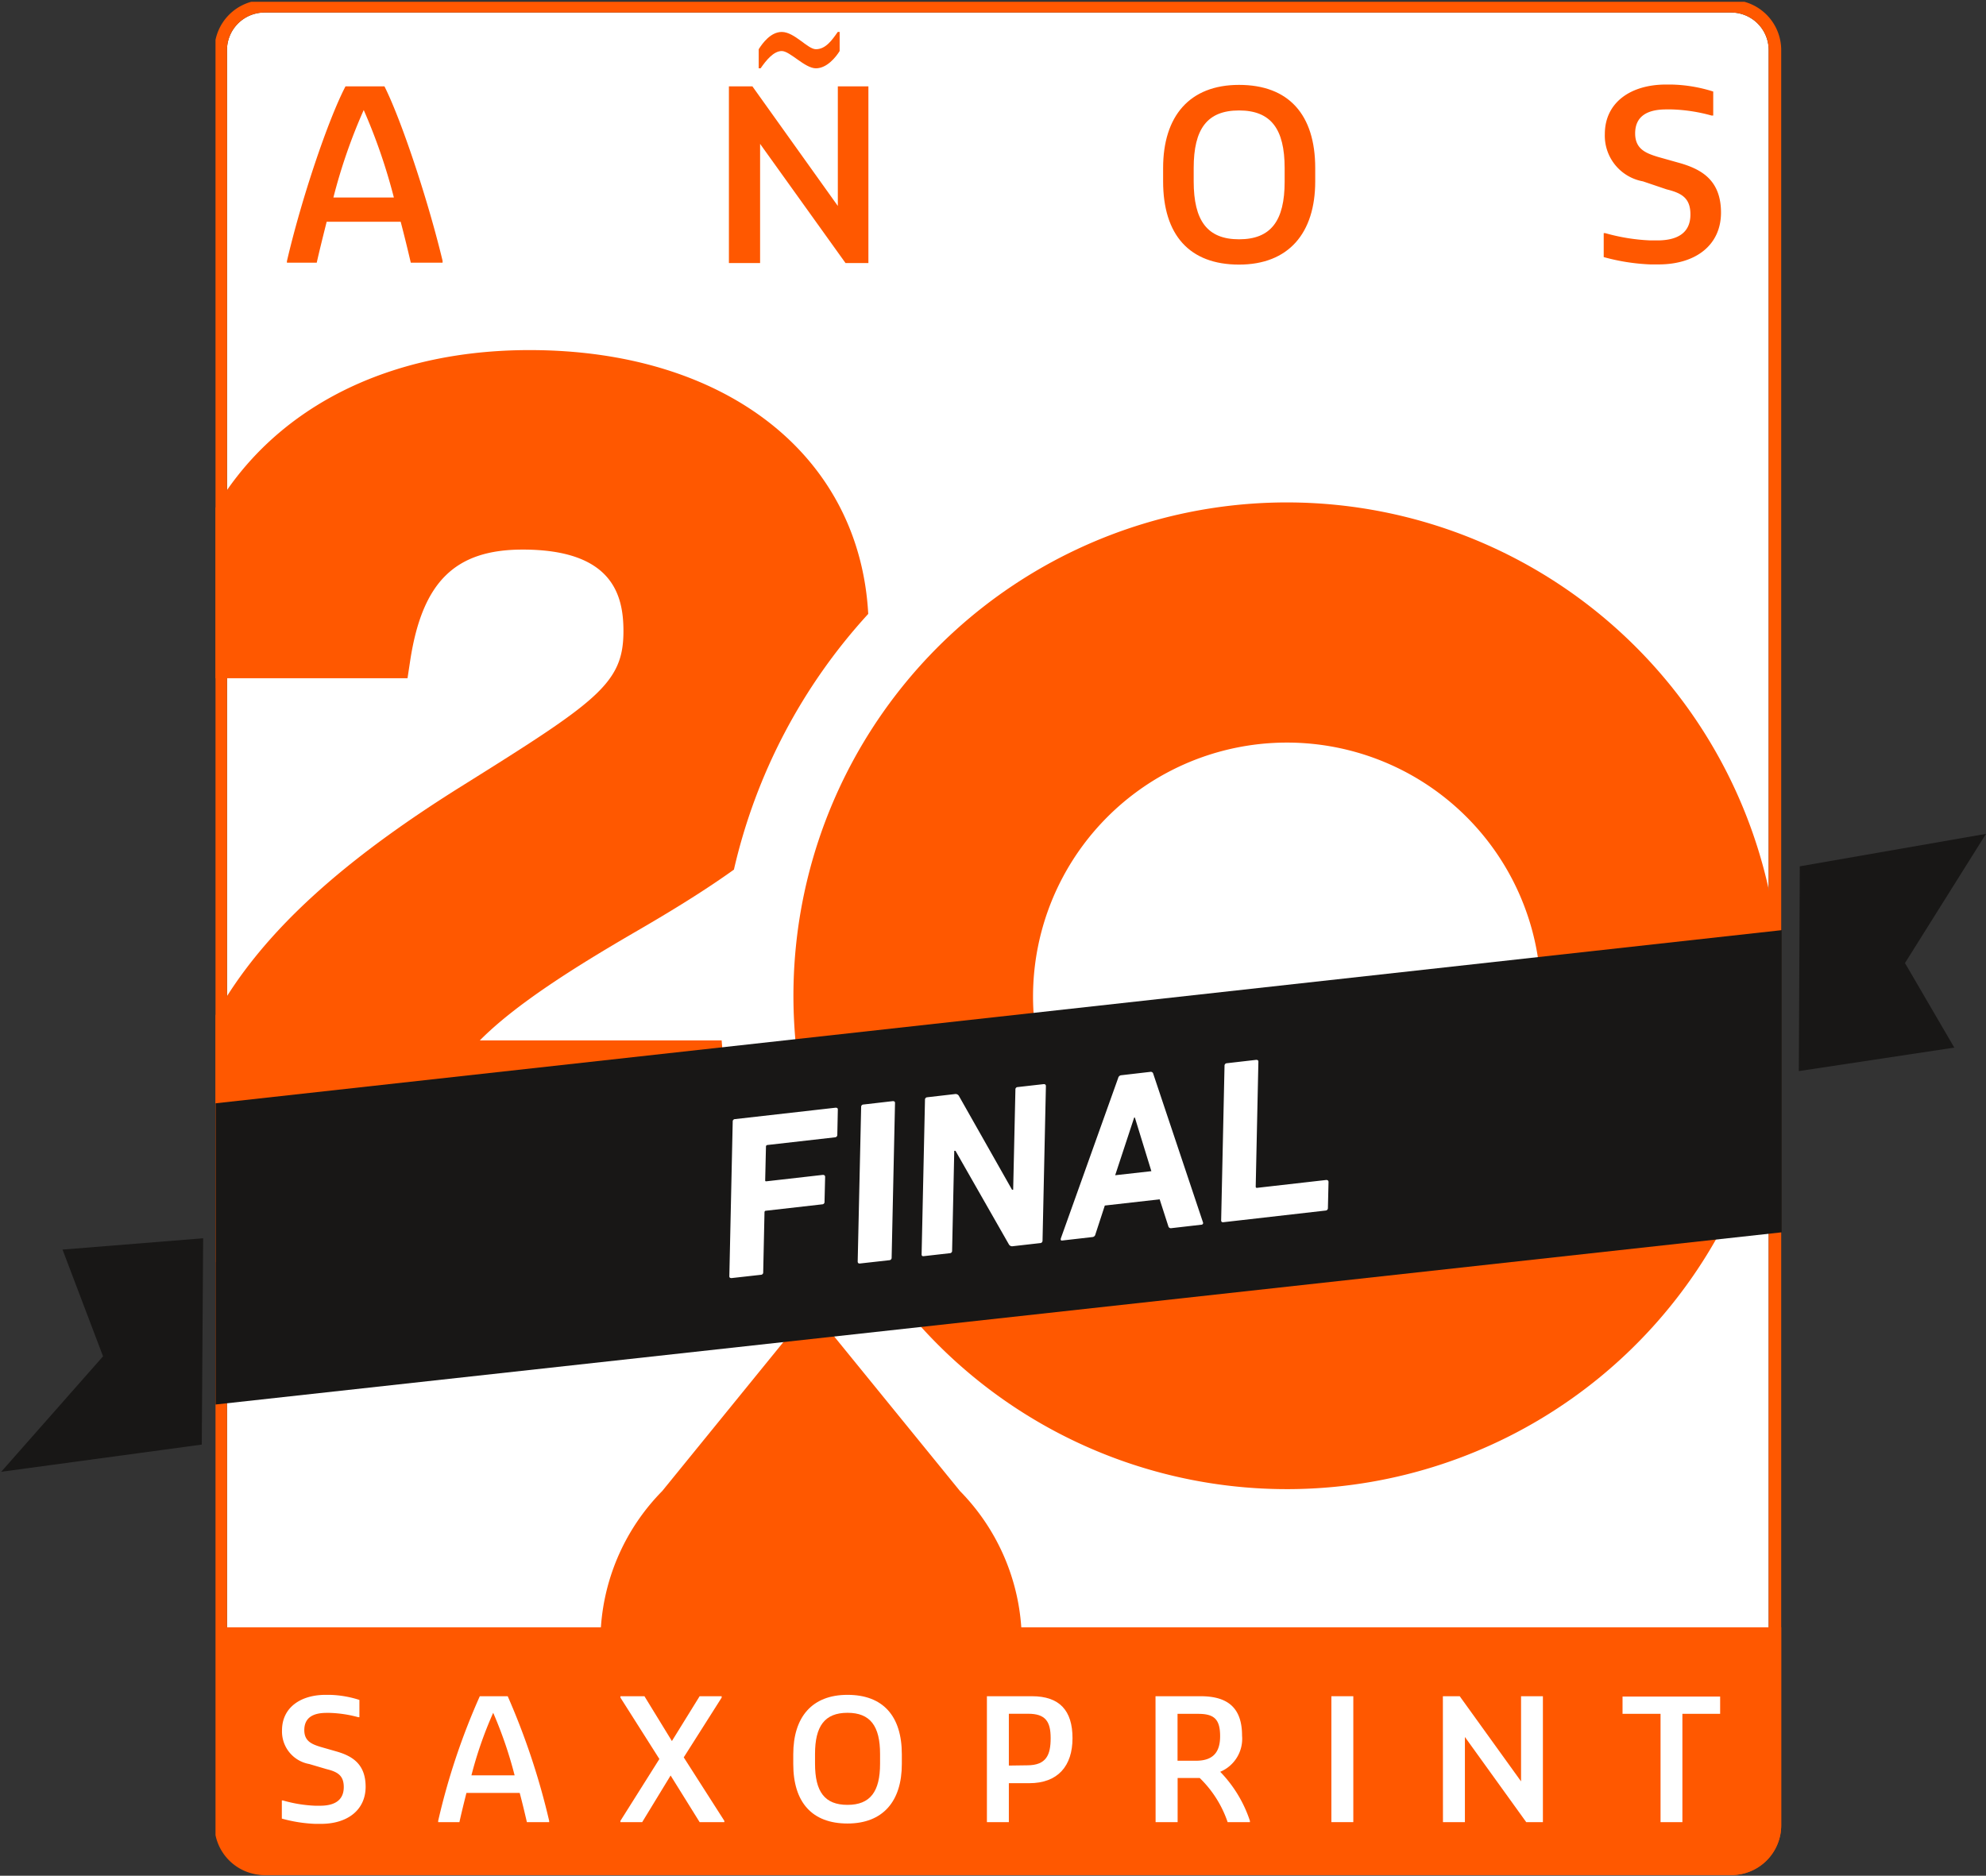 <svg id="Logo_Streifen" data-name="Logo + Streifen" xmlns="http://www.w3.org/2000/svg" xmlns:xlink="http://www.w3.org/1999/xlink" width="229.93" height="217.21" viewBox="0 0 229.93 217.21"><rect x="0" y="0" width="229.93" height="217.21" fill="#333333" stroke="none"/><defs><style>.cls-1{fill:none;}.cls-2{fill:#fff;}.cls-3{clip-path:url(#clip-path);}.cls-4{fill:#ff5800;}.cls-5{fill:#181716;}</style><clipPath id="clip-path"><rect class="cls-1" x="24.95" y="0.21" width="181.32" height="217"/></clipPath></defs><title>Logo-Landingpage_230x217px_20-Jahre-SAXOPRINT-Finals</title><path class="cls-2" d="M200.42,1.45a4.35,4.35,0,0,1,4.35,4.35V211.33a4.35,4.35,0,0,1-4.35,4.35H30.63a4.35,4.35,0,0,1-4.35-4.35V5.8a4.35,4.35,0,0,1,4.35-4.35H200.42Z"/><g class="cls-3"><path class="cls-4" d="M83.55,120.48h-28c4.2-4.25,11.22-8.62,17.89-12.5,4.41-2.55,8.24-4.92,11.53-7.28a65.52,65.52,0,0,1,15.55-29.61c-1-18.35-16.49-30.55-39.21-30.55-23.63,0-39.92,13.84-41.5,35.25l-.21,2.75H47.18l.33-2.17c1.41-9,5.19-12.73,13-12.73C71,63.64,72.18,69,72.18,73.09c0,6.06-3,8.11-18.82,18-24.43,15.29-33.95,29.14-33.95,49.4v5.66H91A64.93,64.93,0,0,1,83.55,120.48Z"/></g><g class="cls-3"><path class="cls-4" d="M118.24,188.44a24.92,24.92,0,0,0-7.1-15.78L93.9,151.47,76.67,172.66a24.86,24.86,0,0,0-7.1,15.78H25.09v22.89a5.8,5.8,0,0,0,5.8,5.8H200.52a5.75,5.75,0,0,0,5.7-5.8V188.44Z"/><path class="cls-4" d="M200.42,0H30.63a5.8,5.8,0,0,0-5.8,5.8V211.33a5.8,5.8,0,0,0,5.8,5.8H200.42a5.79,5.79,0,0,0,5.8-5.8V5.8a5.8,5.8,0,0,0-5.8-5.8m0,1.45a4.35,4.35,0,0,1,4.35,4.35V211.33a4.35,4.35,0,0,1-4.35,4.35H30.63a4.35,4.35,0,0,1-4.35-4.35V5.8a4.35,4.35,0,0,1,4.35-4.35H200.42Z"/></g><path class="cls-2" d="M32.63,208.49h.13a15.63,15.63,0,0,0,3.73.61h.57c1.59,0,2.74-.57,2.74-2.16,0-1.36-.74-1.77-2-2.08l-2-.59a3.82,3.82,0,0,1-3.15-3.9c0-2.63,2.14-4.11,5.06-4.11h.42a12.07,12.07,0,0,1,3.48.59v2h-.13a14,14,0,0,0-3.31-.5H37.8c-1.54,0-2.57.54-2.57,2,0,1.28.88,1.63,1.89,1.94l1.92.55c1.67.5,3.29,1.38,3.29,4.06s-2.08,4.3-5.17,4.3h-.67a16.7,16.7,0,0,1-3.86-.61Z"/><path class="cls-2" d="M50.73,210.85a78.28,78.28,0,0,1,4.82-14.43h3.23a82.43,82.43,0,0,1,4.8,14.43V211H61c-.25-1.07-.52-2.22-.83-3.38H54c-.29,1.16-.58,2.33-.81,3.38H50.73Zm3.85-5.27h5a48.15,48.15,0,0,0-2.48-7.24A45.46,45.46,0,0,0,54.58,205.58Z"/><path class="cls-2" d="M71.83,210.85l4.51-7.16-4.51-7.11v-.16h2.78l3.18,5.19L81,196.42h2.55v.16l-4.39,6.92,4.7,7.35V211H81l-3.36-5.4L74.35,211H71.83Z"/><path class="cls-2" d="M91.84,203.15c0-4.32,2.17-6.89,6.28-6.89s6.29,2.45,6.29,6.89v1.12c0,4.32-2.19,6.89-6.29,6.89s-6.28-2.45-6.28-6.89ZM98.12,209c2.64,0,3.77-1.54,3.77-4.77v-1.12c0-3.23-1.13-4.77-3.77-4.77s-3.76,1.54-3.76,4.77v1.12C94.36,207.5,95.49,209,98.12,209Z"/><path class="cls-2" d="M114.26,196.42h5.21c3.2,0,4.7,1.65,4.7,4.86s-1.69,5.21-5,5.21H116.8V211h-2.54Zm4.66,8c2.24,0,2.72-1.23,2.72-3.15s-.6-2.82-2.6-2.82H116.8v6Z"/><path class="cls-2" d="M133.78,196.42H139c3.19,0,4.8,1.38,4.8,4.57a4.14,4.14,0,0,1-2.53,4.18,14.83,14.83,0,0,1,3.44,5.68V211h-2.58a12.88,12.88,0,0,0-3.23-5.11h-2.56V211h-2.55Zm4.7,7.47c2.06,0,2.78-1.09,2.78-2.84,0-2-.72-2.59-2.56-2.59h-2.37v5.43Z"/><path class="cls-2" d="M154.14,196.42h2.54V211h-2.54Z"/><path class="cls-2" d="M167.05,196.42H169l7.1,9.86v-9.86h2.53V211h-1.93l-7.1-9.86V211h-2.54Z"/><path class="cls-2" d="M192.25,198.46h-4.4v-2h11.3v2h-4.37V211h-2.53Z"/><path class="cls-4" d="M149,58.18a57.13,57.13,0,1,0,57.12,57.13A57.13,57.13,0,0,0,149,58.18ZM149,144.79a29.4,29.4,0,1,1,29.4-29.39A29.39,29.39,0,0,1,149,144.79Z"/><path class="cls-4" d="M33.22,30.24C34.9,23,38,13.83,40,10h4.51c1.91,3.79,5,13,6.73,20.2v.22H47.56c-.35-1.5-.74-3.1-1.17-4.74H37.82c-.41,1.64-.82,3.27-1.15,4.74H33.22Zm5.38-7.37h7a66.16,66.16,0,0,0-3.49-10.13A63.52,63.52,0,0,0,38.6,22.87Z"/><path class="cls-4" d="M84.39,10h2.72L97,23.85V10h3.54V30.46H97.89L88,16.66v13.8H84.39Zm3.45-4.3c.44-.7,1.39-2,2.67-2,1.47,0,3,2,3.95,2,1.14,0,1.87-1.06,2.53-2h.22V5.91c-.44.71-1.47,2-2.75,2s-3-2-3.95-2-1.82,1.09-2.45,2h-.22Z"/><path class="cls-4" d="M134.66,19.46c0-6,3.05-9.63,8.79-9.63s8.82,3.43,8.82,9.63V21c0,6-3.08,9.64-8.82,9.64s-8.79-3.43-8.79-9.64Zm8.79,8.25c3.7,0,5.28-2.15,5.28-6.67V19.46c0-4.52-1.58-6.67-5.28-6.67s-5.25,2.15-5.25,6.67V21C138.2,25.56,139.78,27.71,143.45,27.71Z"/><path class="cls-4" d="M185.67,27h.19a22.44,22.44,0,0,0,5.22.84h.79c2.23,0,3.84-.79,3.84-3,0-1.9-1-2.48-2.75-2.91L190.21,21a5.37,5.37,0,0,1-4.41-5.47c0-3.67,3-5.74,7.08-5.74h.6a17.13,17.13,0,0,1,4.87.81v2.78h-.19a19.31,19.31,0,0,0-4.63-.71h-.62c-2.15,0-3.6.76-3.6,2.78,0,1.8,1.23,2.29,2.64,2.72l2.7.76c2.34.71,4.6,1.94,4.6,5.69s-2.91,6-7.24,6h-.93a23.8,23.8,0,0,1-5.41-.85Z"/><polygon class="cls-5" points="7.24 144.7 23.52 143.39 23.36 167.28 0.14 170.43 11.93 157.06 7.24 144.7"/><polygon class="cls-5" points="208.37 100.32 229.93 96.56 220.55 111.52 226.26 121.31 208.26 124.03 208.37 100.32"/><polygon class="cls-5" points="24.96 127.76 206.28 107.71 206.28 142.7 24.96 162.64 24.96 127.76"/><path class="cls-2" d="M84.44,147.76l.39-17.87a.27.27,0,0,1,.27-.3l11.64-1.32c.18,0,.27.06.26.24l-.06,2.89a.28.28,0,0,1-.27.3l-7.83.89a.18.18,0,0,0-.16.19l-.09,3.87c0,.11,0,.15.16.14l6.51-.74q.27,0,.27.24l-.07,2.87a.27.27,0,0,1-.27.3l-6.51.74c-.11,0-.17.08-.17.18l-.15,6.94a.27.27,0,0,1-.27.3L84.7,148C84.52,148,84.43,147.94,84.44,147.76Z"/><path class="cls-2" d="M99.3,146.07l.4-17.87a.27.27,0,0,1,.27-.3l3.39-.39c.18,0,.27.06.26.24l-.39,17.88a.28.28,0,0,1-.27.3l-3.39.38Q99.3,146.34,99.3,146.07Z"/><path class="cls-2" d="M106.7,145.23l.39-17.87a.28.28,0,0,1,.27-.3l3.21-.37a.44.44,0,0,1,.45.22l6.15,10.86h.13l.26-11.59a.27.27,0,0,1,.27-.3l3-.34c.17,0,.26.06.26.24l-.39,17.87a.28.28,0,0,1-.28.3l-3.17.36a.43.43,0,0,1-.45-.22l-6.18-10.83-.14,0-.25,11.56a.27.27,0,0,1-.27.3l-3,.34C106.78,145.49,106.69,145.41,106.7,145.23Z"/><path class="cls-2" d="M122.82,143.4l6.64-18.58a.4.4,0,0,1,.36-.31l3.36-.39a.29.29,0,0,1,.34.23l5.75,17.18a.2.2,0,0,1-.19.29l-3.47.4a.3.3,0,0,1-.35-.24l-1-3.1-6.35.72-1.09,3.34a.38.38,0,0,1-.35.31l-3.49.4C122.83,143.67,122.77,143.59,122.82,143.4Zm6.29-7.31,4.19-.47-1.91-6.21h-.08Z"/><path class="cls-2" d="M141.38,141.29l.39-17.87a.28.28,0,0,1,.27-.3l3.39-.39c.18,0,.27.06.26.24l-.31,14.43c0,.11.05.16.16.15l8-.91q.27,0,.27.24l-.07,3a.28.28,0,0,1-.27.3l-11.83,1.35C141.46,141.55,141.37,141.47,141.38,141.29Z"/></svg>